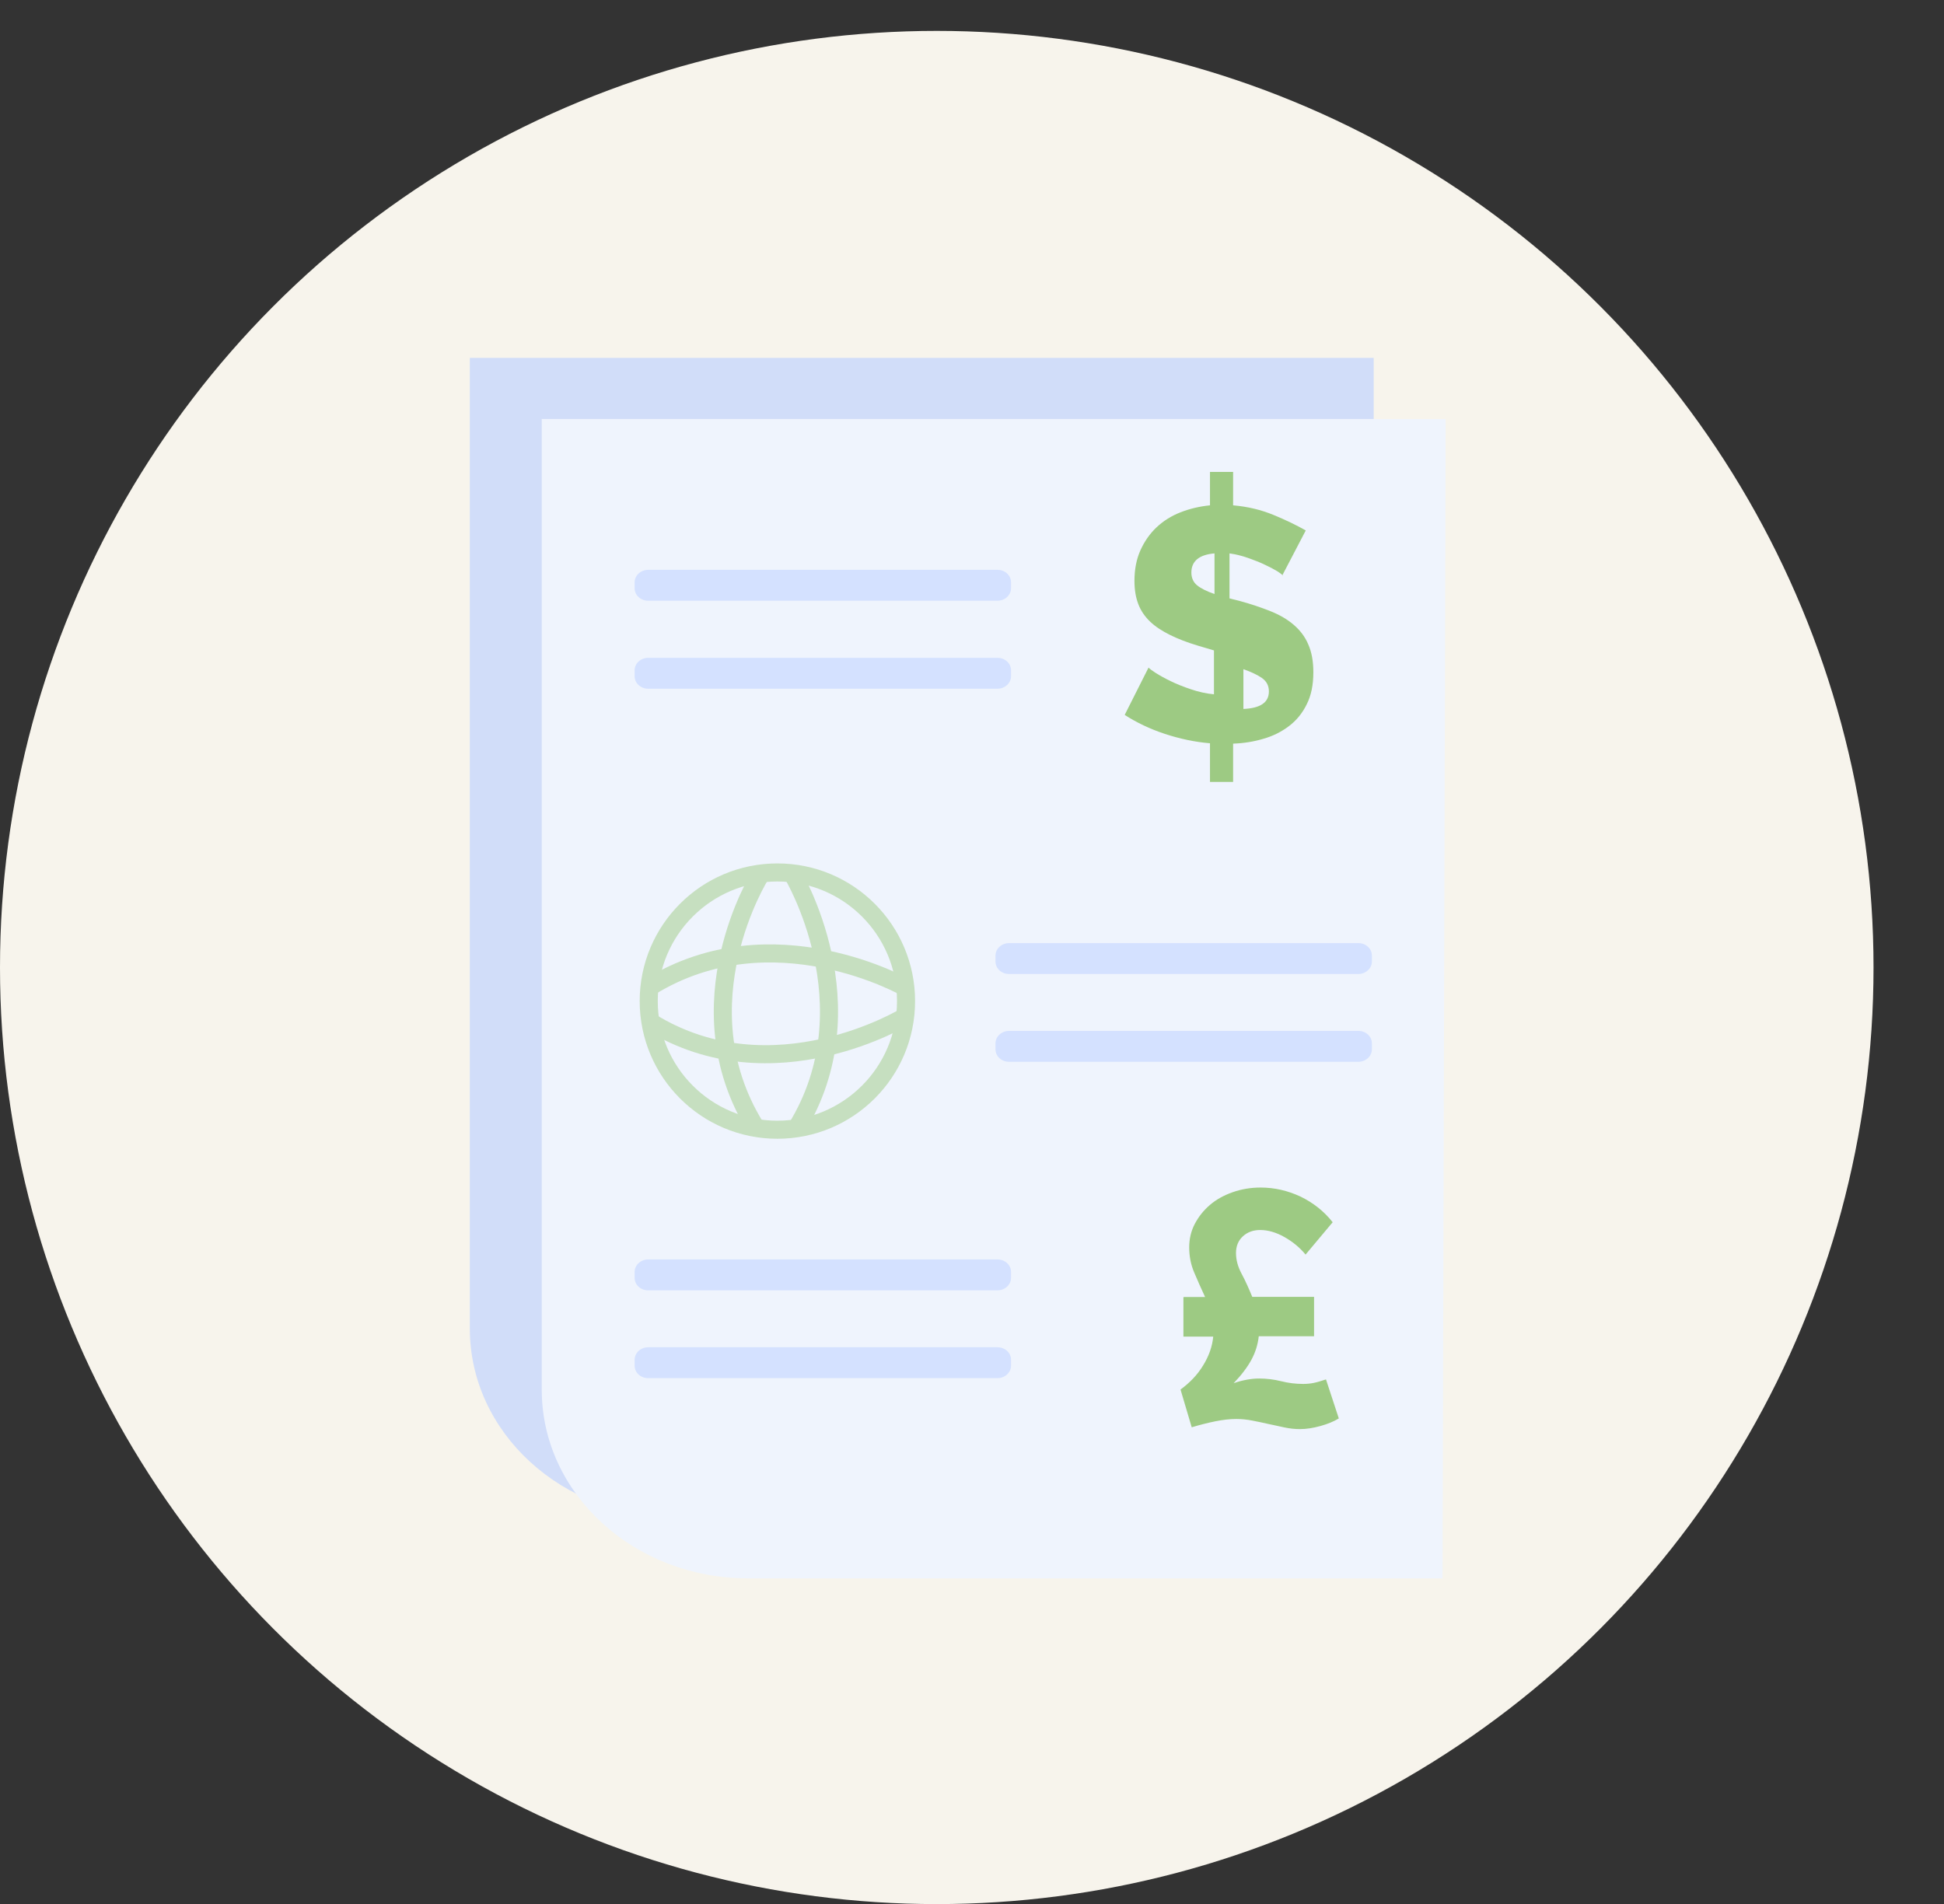 <?xml version="1.0" encoding="UTF-8"?><svg xmlns="http://www.w3.org/2000/svg" viewBox="0 0 107.58 105.4"><rect x="0" y="0" width="107.58" height="105.4" fill="#333333" stroke="none"/><defs><style>.cls-1{fill:#eff4fd;}.cls-2{fill:#9dca83;}.cls-3{fill:#d4e1ff;}.cls-4{fill:none;stroke:#9dca83;stroke-miterlimit:10;}.cls-5{isolation:isolate;}.cls-6{fill:#f7f4ec;}.cls-6,.cls-7,.cls-8{mix-blend-mode:multiply;}.cls-7{opacity:.5;}.cls-9{fill:#d1ddf9;}</style></defs><g class="cls-5"><g id="Layer_2"><g id="Layer_1-2"><g><circle class="cls-6" cx="51.84" cy="53.55" r="51.84"/><path class="cls-9" d="M76.02,73.55V19.81H26v53.73c0,5.76,5.11,10.44,11.41,10.44h29.89c-6.3,0,8.72-4.67,8.72-10.44Z"/><g><path class="cls-1" d="M80,23.19H29.98v53.73c0,5.76,5.11,10.44,11.41,10.44h38.44l.17-64.17Z"/><g class="cls-8"><path class="cls-3" d="M75.17,53.91h-19.33c-.42,0-.75-.31-.75-.69v-.33c0-.38,.34-.69,.75-.69h19.33c.42,0,.75,.31,.75,.69v.33c0,.38-.34,.69-.75,.69Z"/></g><g class="cls-8"><path class="cls-3" d="M75.17,58.77h-19.33c-.42,0-.75-.31-.75-.69v-.33c0-.38,.34-.69,.75-.69h19.33c.42,0,.75,.31,.75,.69v.33c0,.38-.34,.69-.75,.69Z"/></g><g class="cls-8"><path class="cls-3" d="M55.2,71.42h-19.33c-.42,0-.75-.31-.75-.69v-.33c0-.38,.34-.69,.75-.69h19.33c.42,0,.75,.31,.75,.69v.33c0,.38-.34,.69-.75,.69Z"/></g><g class="cls-8"><path class="cls-3" d="M55.2,76.28h-19.33c-.42,0-.75-.31-.75-.69v-.33c0-.38,.34-.69,.75-.69h19.33c.42,0,.75,.31,.75,.69v.33c0,.38-.34,.69-.75,.69Z"/></g><g class="cls-8"><path class="cls-3" d="M55.2,33.25h-19.33c-.42,0-.75-.31-.75-.69v-.33c0-.38,.34-.69,.75-.69h19.33c.42,0,.75,.31,.75,.69v.33c0,.38-.34,.69-.75,.69Z"/></g><g class="cls-8"><path class="cls-3" d="M55.2,38.12h-19.33c-.42,0-.75-.31-.75-.69v-.33c0-.38,.34-.69,.75-.69h19.33c.42,0,.75,.31,.75,.69v.33c0,.38-.34,.69-.75,.69Z"/></g><path class="cls-2" d="M65.52,71.79h1.17c-.21-.45-.41-.9-.6-1.35-.19-.44-.28-.91-.28-1.4,0-.46,.1-.9,.31-1.3,.21-.4,.49-.75,.84-1.05,.35-.3,.77-.53,1.25-.7,.48-.17,1-.26,1.55-.26,.77,0,1.5,.17,2.21,.5,.7,.34,1.3,.81,1.78,1.42l-1.5,1.79c-.32-.39-.71-.71-1.17-.97-.46-.26-.91-.39-1.34-.39-.39,0-.71,.12-.96,.35-.25,.23-.38,.54-.38,.92s.1,.76,.31,1.15c.21,.39,.4,.82,.59,1.28h3.42v2.18h-3.06c-.05,.45-.18,.88-.4,1.29s-.55,.85-.99,1.31c.28-.1,.53-.16,.76-.2,.23-.04,.44-.06,.65-.06,.41,0,.82,.05,1.22,.15,.4,.1,.8,.15,1.22,.15,.21,0,.41-.02,.6-.06,.2-.04,.41-.11,.66-.19l.71,2.16c-.28,.17-.62,.31-1.02,.42-.4,.11-.77,.17-1.13,.17-.28,0-.56-.03-.85-.09s-.58-.13-.88-.19c-.3-.07-.6-.13-.9-.19-.3-.06-.6-.09-.89-.09-.34,0-.73,.04-1.17,.13s-.87,.2-1.3,.33l-.62-2.09c.52-.38,.95-.83,1.26-1.35,.32-.52,.5-1.05,.55-1.58h-1.65v-2.18Z"/><g class="cls-7"><path class="cls-4" d="M42.08,48.43s-4.48,7.12-.29,13.92"/><path class="cls-4" d="M50.18,54.69s-7.41-4.27-14.21-.07"/><g><circle class="cls-4" cx="43.02" cy="55.41" r="7.12"/><path class="cls-4" d="M43.85,48.36s4.41,7.3,.22,14.1"/><path class="cls-4" d="M50.14,56.24s-7.34,4.52-14.14,.33"/></g></g><g><path class="cls-2" d="M71,31.85s-.15-.13-.33-.24c-.18-.11-.41-.23-.69-.36-.27-.13-.58-.25-.92-.37-.34-.12-.67-.2-1.02-.25v2.49l.59,.15c.62,.17,1.18,.36,1.68,.56,.5,.2,.93,.45,1.28,.75,.35,.3,.63,.66,.81,1.09,.19,.43,.28,.94,.28,1.54,0,.7-.12,1.29-.37,1.78-.24,.49-.57,.89-.98,1.2s-.88,.55-1.41,.7c-.53,.16-1.09,.25-1.68,.27v2.12h-1.28v-2.14c-.84-.07-1.68-.25-2.5-.52s-1.57-.63-2.22-1.05l1.32-2.62c.05,.06,.18,.16,.4,.3,.22,.14,.49,.29,.82,.45s.7,.31,1.12,.45c.41,.14,.84,.24,1.28,.28v-2.43l-.88-.26c-.6-.18-1.12-.38-1.56-.6s-.81-.46-1.1-.74c-.29-.28-.51-.6-.65-.97-.14-.37-.21-.79-.21-1.28,0-.63,.11-1.2,.33-1.69,.22-.49,.52-.92,.89-1.27,.37-.35,.81-.63,1.32-.83s1.05-.33,1.64-.39v-1.85h1.28v1.85c.81,.07,1.55,.25,2.23,.53,.68,.28,1.28,.57,1.79,.86l-1.3,2.49Z"/><path class="cls-1" d="M70.22,38.27c0-.32-.13-.56-.38-.74-.26-.18-.6-.34-1.03-.49v2.2c.94-.04,1.41-.36,1.41-.97Z"/><path class="cls-1" d="M65.93,31.69c0,.3,.11,.54,.32,.71,.21,.17,.53,.33,.96,.48v-2.25c-.85,.07-1.28,.43-1.28,1.06Z"/></g></g></g></g></g></g></svg>